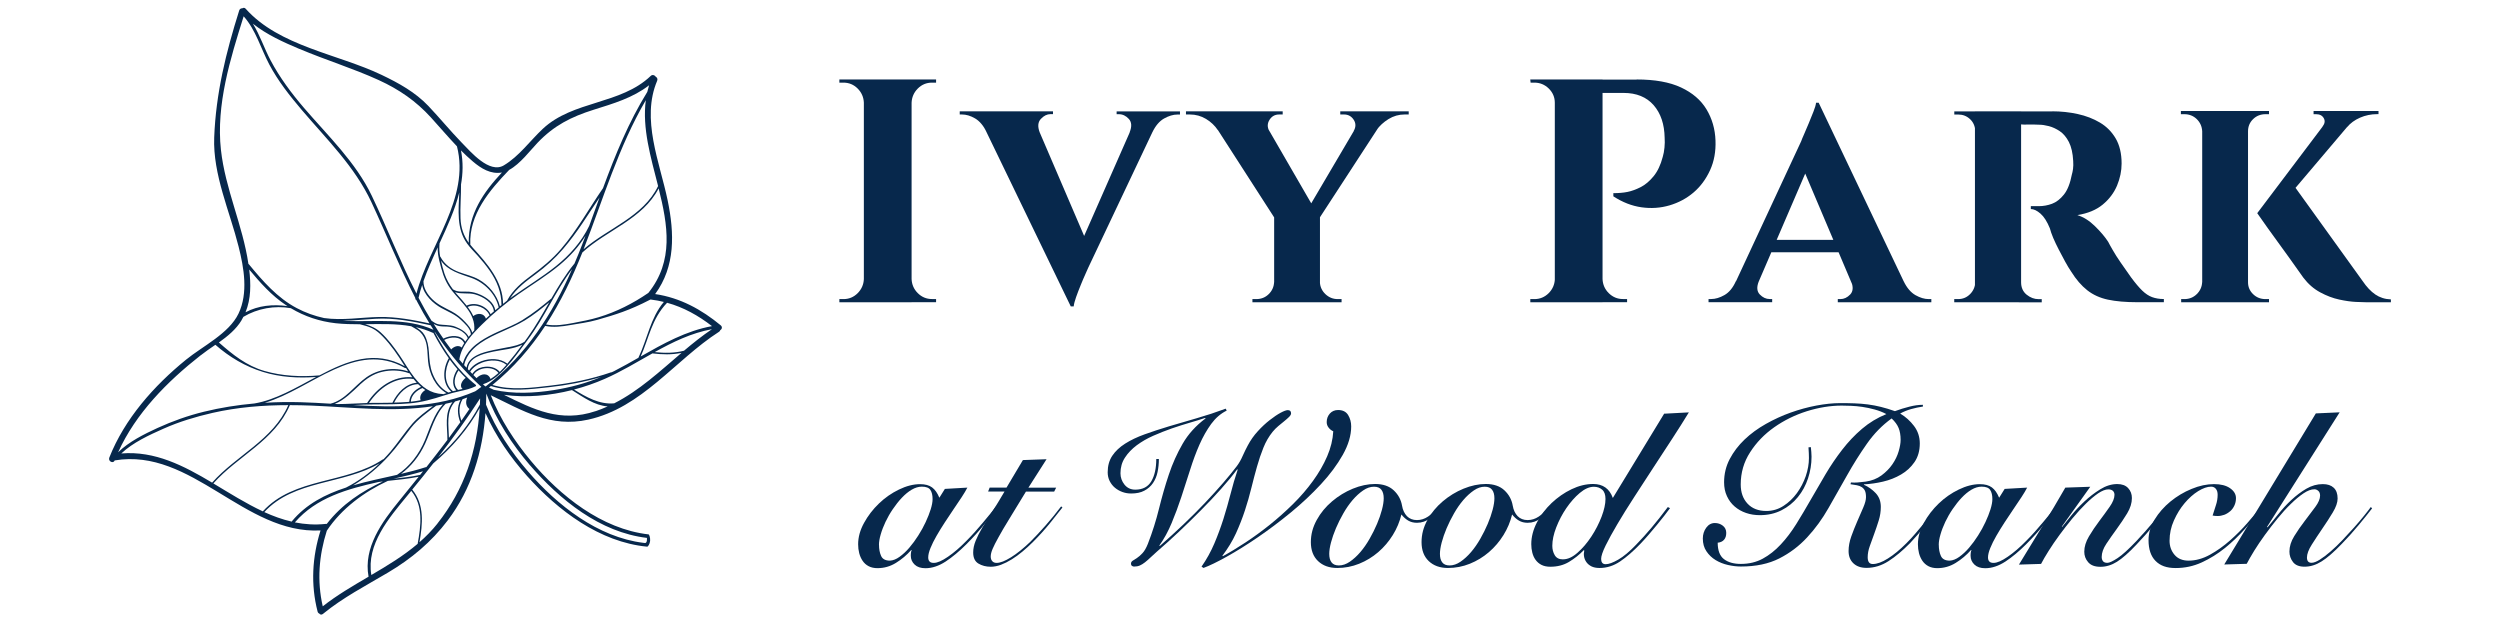 <?xml version="1.0" encoding="UTF-8"?> <svg xmlns="http://www.w3.org/2000/svg" id="Layer_1" version="1.1" viewBox="0 0 442 110"><defs><style> .st0 { fill: #07284c; } </style></defs><path class="st0" d="M127.45,57.54c-3.42-2.83-7.21-4.9-11.62-5.55,3.59-4.9,3.42-10.73,2.21-16.57-1.4-6.75-4.73-14.36-1.85-21.15.13-.31-.03-.59-.26-.71-.16-.27-.58-.43-.88-.14-5.33,5.1-13.72,4.33-19.09,9.36-2.27,2.13-4.18,4.85-6.89,6.46-2.55,1.51-5.85-2.4-7.39-3.97-2.05-2.11-3.92-4.4-5.95-6.54-2.32-2.44-5.25-4.05-8.26-5.49-7.7-3.69-18.11-5.05-24.03-11.69-.18-.21-.4-.2-.58-.09-.24,0-.48.1-.57.39-2.34,7.44-4.12,14.62-4.42,22.45-.25,6.54,2.75,13.06,4.31,19.29.95,3.77,1.73,8.21-.01,11.85-1.69,3.53-6.33,5.75-9.28,8.15-5.67,4.61-10.86,10.45-13.57,17.32-.25.64.7,1.14.96.49h0c13.64-2.28,22.92,13.09,36.39,12.38-1.47,4.71-1.76,9.54-.52,14.35.05.18.16.29.29.34.15.19.4.28.64.08,3.54-2.9,7.58-4.99,11.5-7.31,4.14-2.45,7.67-5.4,10.58-9.24,4.22-5.57,6.17-12.15,6.67-18.96,1.83,4.11,4.49,7.92,7.36,11.12,5.44,6.08,12.85,11.7,21.22,12.49.16.01.47-.46.53-1.02.05-.53-.15-1.13-.27-1.15-8.26-.93-15.65-6.81-20.81-13-2.83-3.39-5.43-7.34-7.09-11.6,5.69,2.73,10.57,5.78,17.23,4.31,9.47-2.09,15.34-10.52,23.12-15.53.12-.07.18-.17.21-.27.29-.17.44-.57.11-.85h0ZM117.37,53.38c-2.39,2.84-2.92,6.57-4.49,9.85v.02c-1.42.81-2.84,1.61-4.28,2.35-.16.08-.32.15-.48.23-.03-.01-.06-.02-.1,0-3.48,1.21-7.08,1.92-10.73,2.35-3.35.39-6.95.87-10.23-.12,3.73-3.02,6.77-6.56,9.33-10.44,1.44.31,2.97.11,4.4-.14,1.66-.29,3.19-.47,4.81-.93,3.27-.93,5.71-1.68,9.29-3.54.05-.01.1-.03.16-.06.04.01.08.03.13.03.75.09,1.49.23,2.21.41h0ZM114.61,51.8c-2.7,1.85-5.61,3.33-8.75,4.28-1.49.45-3.02.74-4.55,1.03-1.54.29-3.21.57-4.77.26,2.57-3.95,4.64-8.25,6.42-12.73,4.32-3.96,10.68-5.89,13.49-11.33,1.62,6.48,2.72,12.83-1.83,18.49h0ZM86.53,67.13s0,0,.01,0c0,0,0,0-.01,0h0s0-.01,0-.01ZM85.61,66.18c-.21,0-.41.06-.62.15-.18.08-.36.19-.52.32-.07.06-.15.13-.22.21-.16-.16-.32-.32-.49-.49l-.07-.07s.03-.04.04-.06c.14-.23.33-.43.55-.59.15-.1.3-.19.47-.27.19-.09.4-.16.61-.21,1.02-.24,2.19-.01,2.77.77-.44.4-.9.76-1.4,1.07-.22-.61-.66-.84-1.15-.83h0ZM85.33,64.9c-.21.05-.41.11-.61.19-.16.07-.32.15-.46.25-.22.14-.41.31-.57.51-.06.08-.12.16-.18.25-.13-.13-.26-.26-.38-.39.13-.21.28-.39.46-.57.18-.18.37-.34.59-.49.13-.09.28-.18.43-.26.19-.1.39-.2.6-.28,1.43-.55,3.16-.52,4.26.33.03.03.07.03.1.03-.38.44-.78.87-1.21,1.29-.66-.84-1.91-1.09-3.02-.85h0ZM85.15,63.84c-.21.08-.41.17-.61.27-.14.07-.28.15-.41.24-.21.14-.41.28-.59.45-.23.21-.44.45-.61.71-.07-.08-.15-.16-.22-.24.04-.66.32-1.17.73-1.57.18-.18.39-.34.62-.48.11-.07.23-.13.35-.19.19-.1.4-.19.61-.27.75-.28,1.56-.46,2.22-.6,1.62-.35,3.57-.44,5.1-1.22-.81,1.11-1.65,2.2-2.54,3.24-.04.05-.09.1-.13.15,0-.03-.01-.06-.04-.08-1.18-.9-2.98-.96-4.49-.4h0ZM89.95,61.36c-1.19.25-2.38.43-3.56.72-.45.11-.93.25-1.4.42-.21.08-.41.17-.61.27-.11.06-.22.12-.33.18-.22.13-.43.27-.62.43-.49.41-.84.95-.95,1.64-.14-.16-.28-.31-.42-.47.22-1,.7-1.85,1.35-2.57.2-.22.42-.44.65-.64.07-.06.15-.13.22-.19.2-.17.41-.32.63-.48,1.23-.86,2.65-1.51,3.93-2.08,1.34-.6,2.67-1.17,3.93-1.93,1.54-.94,2.94-2.07,4.33-3.21-1.19,2.08-2.36,4.17-3.75,6.11-.21.3-.43.59-.64.89-.01,0-.02,0-.03,0-.8.53-1.8.72-2.72.92h0ZM92.42,56.56c-1.4.85-2.93,1.43-4.41,2.11-1.03.47-2.12,1.02-3.1,1.68-.54.37-1.05.77-1.5,1.23-.74.75-1.31,1.64-1.58,2.71-.21-.24-.41-.48-.62-.72.35-2.47,2.3-4.52,4-6.2,2-1.98,4.17-3.77,6.48-5.38,2.44-1.7,4.99-3.25,7.28-5.16,1.78-1.49,3.34-3.19,4.55-5.15-.2.53-.4,1.07-.61,1.6-.43,1.11-.87,2.22-1.34,3.31-1.59,1.93-2.87,4.07-4.11,6.23,0,0-.02,0-.03,0-1.61,1.33-3.24,2.64-5.02,3.73h0ZM79.77,61.78c-.42-.55-.84-1.11-1.24-1.68,1.1-.57,2.92-.72,3.54.57h0c-.16.25-.31.51-.44.78-.55-.52-1.39-.19-1.86.33ZM81.01,63.18s-.01.08-.02.12c0,0,0,0-.01-.01.01-.04.02-.07.03-.11h0ZM80.7,62.94h0s0,0,0,0h0ZM81.78,68.77c-.23.05-.47.1-.7.15-.03,0-.07.01-.1.02h0c-.99-.97-.59-2.4.07-3.43.01-.02,0-.03,0-.05.41.47.85.93,1.3,1.37-.02,0-.03,0-.05.01-.54.38-1.18,1.38-.52,1.92h0ZM80.8,65.39c-.7,1.11-1.05,2.58-.13,3.63-.21.05-.41.1-.61.15,0-.01,0-.03-.02-.04-1.62-1.34-1.46-3.85-.52-5.56.44.61.92,1.2,1.41,1.76-.05,0-.1,0-.13.06h0ZM79.78,69.25c-.17.05-.34.1-.51.15,0,0,0,0,0,0-1.36-.71-2.22-1.91-2.78-3.31-.5-1.24-.57-2.52-.66-3.84-.07-1.06-.25-2.09-.78-3.02-.36-.63-.93-1.03-1.53-1.39,1.01.23,2,.55,2.97.99.04.02.09.03.13.03.81,1.54,1.71,3.05,2.73,4.47-1.05,1.78-1.23,4.46.43,5.92h0ZM74.36,70.76c-.57.11-1.15.2-1.73.26.07-1.16,1.02-1.99,2.04-2.41,0,0,0,0,.01-.01.17.13.34.25.52.36-.61.35-1.11,1.09-.83,1.8h0ZM72.36,71.04c-.11.01-.22.02-.33.03-.78.06-1.57.09-2.35.11.84-1.64,2.28-3.21,4.24-3.26.15.15.31.3.48.44.02.01.04.03.05.04-1.08.49-2.02,1.38-2.09,2.62h0s0,0,0,0ZM63.6,68.03c1.15-1.06,2.37-1.91,3.91-2.28,1.57-.38,3.3-.32,4.82.24.02,0,.04,0,.07,0,.16.24.32.48.49.71-3.35-.3-6.18,1.81-7.97,4.52,0,0,0,.01,0,.03-1.75.05-3.5.19-5.24.19,0,0-.01,0-.02,0-.16-.01-.32-.02-.48-.03,1.72-.68,3.1-2.14,4.44-3.38h0ZM58.43,71.37c-1.78-.11-3.55-.21-5.3-.26-2.11-.06-4.22-.03-6.32.1,8.25-2.43,16.07-11.15,24.81-6.14.06.03.11.01.15-.03.13.21.26.41.39.62-2.45-.79-5.26-.44-7.37,1.04-2.11,1.48-3.77,4.04-6.36,4.67h0ZM73.1,66.99c.18.23.37.46.58.68-1.97.17-3.44,1.79-4.28,3.49,0,.01,0,.03,0,.04-1.2.03-2.4.02-3.59.03-.19,0-.38.01-.57.01,1.77-2.62,4.58-4.67,7.87-4.24h0ZM73.34,66.84s-.03-.07-.07-.09c-.96-1.23-1.75-2.65-2.59-3.88-.99-1.46-2.08-2.92-3.38-4.11-.83-.76-1.76-1.14-2.75-1.44,2.74-.03,5.49-.12,8.15.36.36.21.73.41,1.08.64.69.43,1.12,1.08,1.41,1.83.44,1.17.37,2.5.49,3.72.21,2.22,1.29,4.49,3.25,5.64l-.59.19s-.05-.04-.09-.04c-2.18-.07-3.68-1.28-4.9-2.82h0ZM61.33,56.75c-.23,0-.46-.03-.69-.04,1.92-.03,3.85-.24,5.73-.35,3.3-.2,6.56.46,9.77,1.15.16.27.33.53.5.8-4.81-2.17-10.21-1.38-15.32-1.56h0ZM82.58,43.06c.56.78,1.26,1.46,1.9,2.17.75.84,1.46,1.71,2.11,2.64,1.25,1.8,2.08,3.83,2.07,6.04,0,.01,0,.01,0,.02-.09.07-.19.15-.28.22-.49-1.99-1.96-3.73-3.72-4.73-1.08-.61-2.33-.88-3.49-1.31-1.41-.52-2.6-1.37-3.31-2.72-.01-.02-.03-.03-.05-.04-.14-.79-.17-1.52-.1-2.33,1.37-2.97,2.74-5.94,3.49-9-.12,3.11-.52,6.4,1.37,9.02h0ZM82.57,54.01s-.04.02-.05.04c-.54-.7-1.15-1.36-1.73-2.01-.12-.13-.23-.26-.34-.39,1.09.4,2.39.07,3.52.39,1.39.4,3.19,1.41,3.35,3.01-.19.17-.39.33-.58.5-.71-1.46-2.7-2.23-4.19-1.54h0ZM86.56,55.74c-.22.2-.44.4-.65.6-.3-.97-1.45-1.07-2.24-.46-.25-.58-.6-1.12-.99-1.63.01,0,.03,0,.04,0,1.35-.63,3.25.14,3.84,1.5h0ZM84.88,52.09c-.62-.28-1.28-.46-1.96-.52-.97-.07-1.95.16-2.82-.4h-.01c-.65-.86-1.16-1.76-1.52-2.83-.25-.74-.43-1.5-.6-2.26,1.24,1.81,3.34,2.33,5.37,3.05,2.3.83,4.28,2.8,4.83,5.22-.2.17-.4.33-.6.5-.24-1.36-1.5-2.23-2.69-2.77h0ZM78.04,47.5c.38,1.45.95,2.73,1.88,3.91,1.66,2.1,4.18,4,3.93,6.97,0,.01,0,.02,0,.03-.12.13-.24.27-.37.41-.15-.71-.69-1.3-1.17-1.82-.73-.8-1.52-1.45-2.48-1.96-1.23-.65-2.41-1.16-3.41-2.15-.86-.85-1.57-1.94-1.55-3.18.7-2,1.6-3.99,2.52-5.98-.01.4,0,.8.06,1.23.12.85.36,1.7.58,2.53h0ZM78.08,54.48c1.18.65,2.39,1.1,3.38,2.05.68.65,1.7,1.52,1.79,2.52,0,.01.01.01.01.03-.13.16-.27.31-.4.47-.44-.89-1.44-1.42-2.32-1.78-.53-.22-1.12-.27-1.69-.31-.4-.03-.81-.04-1.21-.1-.52-.07-.94-.38-1.36-.67-.8-1.31-1.56-2.66-2.28-4.04.17-.76.39-1.52.64-2.27.31,1.78,1.93,3.27,3.43,4.1h0ZM76.63,57.23c.23.14.47.26.74.35.53.17,1.16.13,1.71.16,1.27.08,3.09.75,3.62,2.04-.16.21-.31.42-.45.63-.74-1.31-2.67-1.16-3.86-.54-.61-.86-1.18-1.74-1.74-2.64h0ZM90.2,52.74c1.14-1.78,2.82-3.03,4.52-4.28,1.78-1.31,3.39-2.76,4.83-4.44,2.67-3.12,4.22-5.83,6.45-9.11-.61,1.68-1.22,3.35-1.83,5.03-1.37,2.84-3.44,5.15-5.89,7.12-2.44,1.96-5.13,3.56-7.67,5.38-.14.1-.27.21-.4.3h0ZM116.35,32.9c-2.63,5.43-8.82,7.42-13.17,11.17,3.47-8.88,6.17-18.09,11-26.36-.66,4.95.88,10.1,2.17,15.18ZM90.04,30.03c1.93-1.05,3.7-3.43,4.99-4.78,2.91-3.05,5.91-4.58,9.94-5.85,3.47-1.09,6.94-2.1,9.79-4.33-.12.39-.23.79-.32,1.18-3.31,5.35-5.66,11.14-7.83,17.02-2.47,3.58-4.57,7.43-7.41,10.74-1.54,1.8-3.32,3.26-5.21,4.65-1.69,1.24-3.29,2.57-4.31,4.43,0,.01,0,.03,0,.04-.25.19-.49.39-.74.59-.04-4-2.78-7.07-5.32-9.89-.17-.18-.32-.37-.47-.56,0,0,0-.01,0-.02-.24-5.35,3.4-9.6,6.9-13.24h0ZM81.5,32.66c.35-1.98.41-3.99,0-6.06.67.67,1.36,1.32,2.09,1.94,1.47,1.25,3.17,2.31,5.15,1.96-3.27,3.5-5.94,7.33-5.87,12.43-.91-1.29-1.39-2.66-1.45-4.34-.08-1.98.11-3.96.09-5.93h0ZM52.95,8.65c4.63,1.96,9.45,3.43,14.03,5.52,3.6,1.65,6.56,3.69,9.21,6.6,1.54,1.69,3.02,3.44,4.6,5.1,2.35,9.23-4.95,17.44-7.16,26.04-2.88-5.64-5.16-11.57-7.89-17.28-2.84-5.95-7.76-10.62-12-15.56-2.23-2.6-4.28-5.35-5.89-8.38-1.14-2.15-1.88-4.46-3.14-6.5,2.45,1.94,5.4,3.27,8.24,4.47ZM39.06,26.49c-.87-7.96,1.65-16.09,4.02-23.61,2.16,2.44,3.02,5.66,4.52,8.5,1.55,2.93,3.62,5.55,5.76,8.07,4.44,5.22,9.37,10.01,12.31,16.3,2.63,5.63,4.92,11.42,7.76,16.95,0,0,0,.01,0,.03-.03.15.06.26.17.3.07.15.15.29.22.43.66,1.27,1.37,2.51,2.12,3.72-2.92-.63-5.86-1.18-8.86-1.14-3.25.06-6.54.66-9.79.19-1.66-.37-3.27-.93-4.83-1.76-3.42-1.8-6.03-4.8-8.45-7.74-.03-.03-.06-.05-.09-.07-1.01-6.87-4.1-13.25-4.86-20.18h0ZM44.05,47.64c1.93,2.32,3.97,4.62,6.5,6.3.09.06.19.12.28.18-2.57-.36-5.16-.11-7.42,1.09.98-2.4.96-4.96.65-7.58h0ZM42.71,56.6c.12-.19.22-.38.32-.58,2.49-1.49,5.54-2.04,8.39-1.53,2.45,1.46,5.08,2.34,7.95,2.66,1.4.15,2.82.18,4.25.18.74.19,1.46.36,2.17.71.74.36,1.35.91,1.91,1.49,1.44,1.49,2.62,3.23,3.72,4.98.05.08.1.16.15.24-5.31-2.94-10.23-.95-15.12,1.63-.01,0-.01-.01-.03-.01-3.26.28-6.53.12-9.68-.79-3.17-.92-5.58-2.87-8.04-5.03,1.55-1.11,3.04-2.32,4.01-3.93h0ZM35.46,62.84c.82-.65,1.72-1.26,2.62-1.88,2.47,2.16,5.28,3.84,8.42,4.8,3.03.94,6.24,1.12,9.39.89-3.6,1.92-7.19,4.06-10.9,4.68-3,.27-5.99.74-8.92,1.46-2.83.69-5.58,1.67-8.23,2.88-2.35,1.08-5.08,2.44-6.96,4.3,3.13-6.91,8.68-12.5,14.58-17.14h0ZM21.45,80.17c2.02-1.92,4.96-3.27,7.44-4.37,2.78-1.24,5.71-2.12,8.68-2.8,4.39-1,8.89-1.37,13.4-1.37-2.69,6.16-9.19,8.87-13.47,13.7-5.01-2.99-10.11-5.64-16.03-5.16h0ZM37.72,85.47c4.33-4.86,10.87-7.59,13.53-13.84,1.28,0,2.56.03,3.83.08,7.11.3,14.44,1.19,21.46.11-1.27.95-2.56,1.86-3.62,3.06-1.38,1.57-2.52,3.35-3.87,4.95-.39.46-.81.91-1.24,1.36-.03,0-.07,0-.1.02-6.49,4.37-15.75,3.15-21.24,9.2-2.99-1.39-5.86-3.21-8.75-4.94h0ZM82.98,72.31s.01,0,.02,0c-.47.69-.95,1.39-1.43,2.07-.45-1.26-.51-2.61.21-3.8.28-.09.55-.2.83-.3-.31.7-.29,1.51.37,2.02h0ZM82.93,70.26s.02-.05.03-.07c0,0,0-.01,0-.03.02,0,.04-.01.06-.02,0,0-.01,0-.02.01-.03.03-.05.07-.07.1h0ZM81.38,74.66c-.66.93-1.33,1.85-2.01,2.76-.04-2.28-.56-4.59,1.09-6.44.32-.09.64-.18.96-.28-.65,1.24-.55,2.66-.04,3.96ZM79.1,77.78c-1.22,1.62-2.46,3.22-3.72,4.81-.04,0-.07,0-.12.01-1.4.45-2.87.83-4.36,1.18,1.84-1.35,3.29-3.24,4.24-5.29,1.13-2.44,1.69-5.14,3.65-7.1.4-.09.81-.18,1.21-.28-1.48,1.95-.89,4.32-.9,6.67h0ZM74.8,83.31c-.17.22-.35.43-.52.65-1.56.33-3.15.51-4.73.68h0c1.79-.4,3.56-.81,5.25-1.32h0ZM75.15,77.78c-1.01,2.45-2.71,4.72-4.95,6.17-2.58.59-5.23,1.12-7.77,1.86,2.35-1.38,4.5-3.23,6.3-5.2,1.42-1.54,2.61-3.28,3.9-4.93,1.26-1.61,2.88-2.73,4.49-3.96.4-.07.8-.13,1.19-.22-1.6,1.77-2.26,4.09-3.16,6.28h0ZM51.56,92.22c-1.66-.38-3.26-.97-4.83-1.68,5.26-5.73,14-4.84,20.39-8.63-1.76,1.7-3.79,3.21-5.94,4.29-3.65,1.19-7.03,2.9-9.58,5.97-.01.02-.02.04-.03.06h0ZM52.15,92.34c3.76-4.36,9.26-5.89,14.8-7.13.25-.03.5-.06.75-.09-3.81,1.8-7.17,3.96-9.94,7.52-.06-.02-.13-.03-.21-.01-1.88.2-3.67.07-5.41-.27h0ZM57.06,107.19c-1.03-4.49-.67-8.98.72-13.36,2.59-3.9,6.57-6.85,10.79-8.81,1.82-.2,3.65-.37,5.45-.73-1.13,1.41-2.27,2.82-3.41,4.22-3.09,3.78-6.39,8.32-5.45,13.45-2.78,1.63-5.57,3.25-8.1,5.24ZM65.65,101.66c-.9-5.41,3.12-10.09,6.33-13.99.25-.3.49-.59.73-.89,2.19,2.65,1.71,6.2,1.13,9.37-2.51,2.13-5.33,3.84-8.19,5.51h0ZM77.34,92.57c-.97,1.22-2.04,2.3-3.18,3.3.57-3.19.92-6.66-1.28-9.31,1.26-1.53,2.5-3.07,3.72-4.63,3.26-2.76,6.15-6.05,8.21-9.8-.44,7.48-2.68,14.41-7.48,20.44h0ZM84.88,70.6c0,.31-.02.61-.03.92-1.85,3.52-4.43,6.65-7.39,9.32,2.6-3.35,5.08-6.78,7.38-10.34.01-.02.03-.04.04-.06,0,.06,0,.12,0,.17h0ZM83.08,70.12s.05-.02.07-.03h0s-.01.02-.02.03c-.02,0-.04,0-.05,0h0ZM83.47,69.98s.03-.01.04-.01c-.01.01-.02.02-.03.03t0,0s0,0-.01-.01h0ZM84.91,68.53c-.18.15-.36.29-.55.42-.11.08-.22.16-.34.23-6.81,2.97-14.21,2.87-21.56,2.44,1.19-.06,2.39-.12,3.58-.12,2.16,0,4.32,0,6.47-.19,2.08-.18,4.02-.75,6-1.39.95-.31,1.89-.58,2.86-.78.95-.2,1.87-.42,2.74-.86.03-.01.04-.03.05-.05.02-.04,0-.1-.03-.14,0,0,0,0,0-.01,0-.01,0-.03-.02-.04-3.13-2.49-5.42-5.83-7.26-9.34,0-.01.02-.03.02-.04,2.05,3.13,4.4,6.04,7.09,8.67.28.27.56.54.85.8.1.09.19.18.29.27-.06.05-.12.09-.18.14h0ZM82.49,66.97h.01s0,.01-.01.01h0ZM82.73,67.2s.05.04.07.06c-.02-.02-.04-.03-.07-.05h0ZM83.2,67.61s.06.05.09.07h-.01s-.05-.05-.07-.07ZM85.77,68.29c-.12-.1-.23-.21-.34-.31-.01-.01-.03-.03-.05-.04.01,0,.02,0,.03-.01.21-.07.4-.14.6-.23,1.34-.6,2.47-1.65,3.46-2.73,1.38-1.51,2.55-3.2,3.78-4.82,3-3.96,4.9-8.63,7.9-12.58-3.47,7.9-8.07,15.12-15.01,20.53-.09.07-.17.14-.25.2-.04,0-.07,0-.11,0h0ZM93.69,82.24c5.3,6.14,12.38,11.88,20.69,12.86-.01.02.01.21,0,.4-.01.18-.06.37-.21.47-.1.07-.2.01-.43,0-8.05-.99-15.23-6.65-20.37-12.6-2.97-3.43-5.71-7.47-7.44-11.83.03-.65.04-1.3.05-1.95,1.73,4.68,4.59,9.03,7.71,12.66h0ZM86.45,68.52c.11-.09.22-.18.34-.27,3.3,1.05,6.89.58,10.26.21,3.12-.34,6.2-.91,9.21-1.8-2.68,1.11-5.46,1.85-8.36,2.31-3.48.55-7.13.72-10.59-.05-.28-.13-.56-.27-.85-.4h0ZM105.3,72.69c-6.21,2.09-11-.31-16.19-2.88,3.9.54,8.09.15,12.01-.84,1.99,1.24,4,2.72,6.32,2.88-.69.31-1.4.61-2.14.85ZM108.58,71.31c-2.59.24-4.95-1.11-7.09-2.44,1.9-.5,3.74-1.14,5.44-1.89,2.89-1.27,5.63-2.94,8.42-4.5,1.73.21,3.44.26,5.14-.09-3.8,3.24-7.46,6.66-11.9,8.92h0ZM120.93,62.01c-1.71.43-3.44.43-5.18.24,3.21-1.78,6.48-3.38,10.12-4.05-1.73,1.17-3.35,2.47-4.94,3.81h0ZM113.27,63.03c1.45-3.18,1.91-6.62,4.67-9.5,2.91.8,5.51,2.25,7.94,4.13-4.56.83-8.6,3.09-12.61,5.37h0Z"></path><g><path class="st0" d="M152.9,18.16h-.17c-.04-.97-.4-1.81-1.1-2.51-.69-.69-1.53-1.04-2.5-1.04h-.73v-.56h4.5v4.11h0ZM152.9,49.33v4.11h-4.5v-.56h.73c.97,0,1.81-.35,2.5-1.04.69-.69,1.06-1.53,1.1-2.5h.17,0ZM161.17,14.05v39.39h-8.44V14.05s8.44,0,8.44,0ZM161,18.16v-4.11h4.5v.56h-.73c-.97,0-1.81.35-2.5,1.04-.69.69-1.06,1.53-1.1,2.51h-.17,0ZM161,49.33h.17c.04.97.4,1.81,1.1,2.5.69.69,1.53,1.04,2.5,1.04h.73v.56h-4.5v-4.11h0Z"></path><path class="st0" d="M183.79,23.39h-9.34c-.56-1.16-1.25-1.98-2.05-2.45s-1.58-.7-2.33-.7h-.39v-.56h16.49v.5h-.45c-.6,0-1.16.28-1.69.84-.53.56-.6,1.35-.22,2.36h0ZM189.31,54.17l-16.54-34.21h9.57l10.24,23.86-3.26,10.35ZM189.31,54.17l-.22-6.58,12.21-27.74h4.11l-13,27.46c-.07.19-.24.57-.51,1.15-.26.58-.55,1.24-.84,1.97-.3.73-.57,1.43-.81,2.11s-.38,1.22-.42,1.63h-.51ZM199.72,23.39c.41-1.01.37-1.8-.14-2.36-.51-.56-1.1-.84-1.77-.84h-.39v-.5h11.2v.56h-.45c-.75,0-1.54.24-2.36.7-.83.47-1.52,1.29-2.08,2.45h-4Z"></path><path class="st0" d="M224.42,23.17l-9.11-.17c-.53-.79-1.22-1.45-2.08-1.97-.86-.52-1.82-.79-2.87-.79h-.68v-.56h17.1v.56h-.62c-.75,0-1.32.32-1.72.96-.39.64-.4,1.29-.03,1.97h0ZM222.45,19.74l10.58,18.29-7.48.84-12.32-19.13h9.23,0ZM225.43,49.9v3.54h-4v-.56h.68c.86,0,1.6-.29,2.19-.87.6-.58.92-1.29.96-2.11h.17ZM233.37,38.14v15.3h-8.1v-15.19l8.1-.11ZM241.36,19.74h4.17l-12.72,19.53-2.64-.51,11.2-19.02h0ZM233.25,49.9h.11c.04.83.37,1.53.98,2.11.62.58,1.34.87,2.17.87h.68v.56h-3.94v-3.54h0ZM239.33,23.17c.41-.71.41-1.38,0-2-.41-.62-.97-.93-1.69-.93h-.68v-.56h12.1v.56h-.73c-1.01,0-1.96.27-2.84.81-.88.55-1.58,1.19-2.11,1.94l-4.05.17h0Z"></path><path class="st0" d="M275.06,18.16h-.17c0-.97-.36-1.81-1.07-2.51-.71-.69-1.56-1.04-2.53-1.04h-.68l-.06-.56h4.5v4.11h0ZM275.06,49.33v4.11h-4.5v-.56h.73c.97,0,1.81-.35,2.51-1.04.69-.69,1.06-1.53,1.1-2.5h.17,0ZM283.33,14.05v39.39h-8.44V14.05s8.44,0,8.44,0ZM289.35,14.05c3.23,0,5.84.47,7.85,1.41,2.01.94,3.51,2.22,4.5,3.86s1.53,3.48,1.6,5.54c.07,1.91-.24,3.66-.96,5.23s-1.69,2.89-2.92,3.94-2.66,1.81-4.25,2.28c-1.6.47-3.25.58-4.95.34-1.71-.24-3.37-.89-4.98-1.94v-.56c.94,0,1.77-.07,2.51-.22s1.5-.43,2.31-.84c.81-.41,1.57-1.05,2.28-1.91.71-.86,1.26-2.01,1.63-3.43.15-.49.25-1.04.31-1.66.06-.62.07-1.19.03-1.72-.04-2.4-.68-4.32-1.94-5.77-1.26-1.44-3.03-2.17-5.32-2.17h-3.88c-.19-.79-.37-1.58-.56-2.36h6.75,0ZM283.16,49.33h.17c.04.97.4,1.81,1.1,2.5s1.53,1.04,2.51,1.04h.73v.56h-4.5v-4.11h0Z"></path><path class="st0" d="M310.96,49.73c-.41,1.01-.35,1.79.17,2.33s1.11.81,1.74.81h.45v.56h-11.25v-.56h.45c.75,0,1.54-.23,2.36-.7.83-.47,1.5-1.29,2.02-2.45h4.05,0ZM321.54,18.16l.11,6.75-12.21,28.36h-4.16l13.17-28.3c.07-.22.24-.63.5-1.21.26-.58.54-1.24.84-1.97.3-.73.58-1.43.84-2.08.26-.65.41-1.17.45-1.55h.45ZM326.44,42.41v2.19h-14.35v-2.19h14.35ZM321.54,18.16l16.66,35h-9.51l-10.47-24.7,3.32-10.29h0ZM327.28,49.73h9.29c.56,1.16,1.26,1.98,2.08,2.45.83.47,1.61.7,2.36.7h.45v.56h-16.54v-.56h.45c.64,0,1.22-.27,1.74-.81.52-.54.58-1.32.17-2.33h0Z"></path><path class="st0" d="M349.34,23.17h-.11c-.04-.86-.35-1.57-.93-2.11-.58-.54-1.27-.81-2.05-.81h-.73v-.56h4.05l-.22,3.49h0ZM349.34,49.9l.22,3.54h-4.05v-.56h.68c.83,0,1.53-.29,2.11-.87s.89-1.29.93-2.11h.11ZM357.33,19.68v33.76h-8.16V19.68s8.16,0,8.16,0ZM362.84,19.68c1.54,0,3.04.16,4.5.48,1.46.32,2.78.83,3.94,1.52,1.16.69,2.09,1.63,2.78,2.81.69,1.18,1.04,2.66,1.04,4.42,0,1.31-.27,2.61-.81,3.91-.55,1.29-1.39,2.41-2.53,3.35-1.14.94-2.63,1.56-4.48,1.86,1.09.34,2.13.99,3.12,1.97.99.97,1.77,1.89,2.33,2.76.15.3.41.78.79,1.43.37.66.85,1.41,1.43,2.25s1.19,1.71,1.83,2.61c.75,1.01,1.41,1.79,1.97,2.33s1.14.93,1.74,1.15c.6.22,1.3.34,2.08.34v.56h-4.73c-2.02,0-3.74-.15-5.15-.45-1.41-.3-2.63-.85-3.66-1.66-1.03-.81-1.98-1.91-2.84-3.29-.34-.49-.69-1.08-1.07-1.77s-.75-1.4-1.12-2.11c-.37-.71-.7-1.41-.99-2.08-.28-.68-.48-1.24-.59-1.69-.49-1.2-1.04-2.07-1.66-2.61-.62-.54-1.19-.81-1.71-.81v-.51h1.41c.79,0,1.57-.14,2.33-.42s1.47-.83,2.11-1.63,1.11-2,1.41-3.57c.07-.22.14-.54.2-.96.06-.41.06-.88.03-1.41-.07-1.39-.33-2.5-.76-3.35-.43-.84-.97-1.48-1.6-1.91-.64-.43-1.29-.73-1.94-.9-.66-.17-1.23-.25-1.71-.25-.71-.04-1.36-.04-1.94-.03-.58.02-1.02.01-1.32-.03-.04,0-.09-.2-.17-.59s-.19-.96-.34-1.71h6.08-.01ZM357.22,49.9h.11c0,.94.33,1.67.98,2.2.66.53,1.36.79,2.11.79h.56v.56h-4.05l.28-3.54h0Z"></path><path class="st0" d="M389.46,23.23h-.11c-.04-.86-.36-1.58-.96-2.17-.6-.58-1.33-.87-2.19-.87h-.62v-.56h3.88v3.6h0ZM389.46,49.9v3.54h-3.83v-.56h.56c.86,0,1.6-.29,2.19-.87.6-.58.92-1.29.96-2.11h.12ZM397.45,19.62v33.82h-8.1V19.62s8.1,0,8.1,0ZM397.28,23.23v-3.6h3.88v.56h-.62c-.86,0-1.6.29-2.19.87-.6.58-.9,1.3-.9,2.17h-.17ZM397.28,49.9h.17c0,.83.3,1.53.9,2.11.6.58,1.33.87,2.19.87h.62v.56h-3.88v-3.54h0ZM417.03,20.02l-14.69,17.33-3.26.34,13.34-17.67h4.62ZM405.1,32.17l12.6,17.5c.71,1.05,1.46,1.85,2.25,2.39s1.71.84,2.76.87v.51h-4.33c-.38,0-.99-.02-1.86-.06-.86-.04-1.85-.18-2.95-.42-1.11-.24-2.22-.66-3.35-1.27-1.12-.6-2.12-1.46-2.98-2.59-.19-.26-.5-.71-.96-1.35-.45-.64-.99-1.39-1.6-2.25-.62-.86-1.26-1.74-1.91-2.64-.66-.9-1.27-1.74-1.83-2.53-.56-.79-1.18-1.67-1.86-2.64,0,0,6.02-5.51,6.02-5.51ZM420.52,19.62v.56h-.22c-1.09,0-2.1.21-3.04.62-.94.41-1.71.97-2.31,1.69l-4.33-.11c.41-.52.49-1.02.22-1.49-.27-.47-.71-.7-1.35-.7h-.45v-.56h11.48Z"></path></g><g><path class="st0" d="M167.01,86.44l4.02-.23c-.23.46-.57,1.02-1,1.68s-.92,1.37-1.43,2.13c-.52.76-1.04,1.55-1.57,2.36-.53.81-1.01,1.6-1.45,2.36-.44.76-.79,1.47-1.06,2.13s-.41,1.22-.41,1.68c0,.65.32.97.97.97s1.46-.36,2.51-1.08c1.06-.72,2.17-1.68,3.32-2.86.49-.49.99-1.02,1.49-1.58.5-.57.99-1.13,1.45-1.68s.89-1.07,1.28-1.55.69-.87.93-1.18l.27.15c-.67.9-1.44,1.9-2.32,3-.88,1.09-1.93,2.26-3.17,3.5s-2.45,2.25-3.65,3.04c-1.2.78-2.39,1.18-3.57,1.18-.83,0-1.46-.21-1.91-.64-.45-.43-.68-.95-.68-1.57,0-.21.01-.4.04-.58.03-.18.06-.32.12-.43h-.08c-.8.9-1.7,1.66-2.71,2.28-1,.62-2.09.93-3.25.93-.62,0-1.15-.12-1.58-.35-.44-.23-.79-.55-1.06-.95-.27-.4-.47-.85-.6-1.35s-.19-1.02-.19-1.57c0-1.26.35-2.53,1.05-3.79.69-1.26,1.57-2.4,2.63-3.42,1.06-1.02,2.24-1.84,3.54-2.47s2.54-.95,3.73-.95c.9,0,1.61.19,2.13.58s.94.99,1.28,1.82l.97-1.55h0ZM155.41,96.34c0,.75.12,1.4.37,1.95.25.56.77.83,1.57.83.54-.03,1.11-.25,1.7-.68.59-.43,1.17-.96,1.72-1.61.55-.64,1.08-1.36,1.58-2.15.5-.78.94-1.58,1.31-2.38.37-.8.67-1.55.89-2.26s.33-1.31.33-1.8c0-.69-.13-1.24-.39-1.62-.26-.39-.76-.58-1.51-.58-.59,0-1.19.18-1.8.54s-1.18.84-1.74,1.43-1.08,1.26-1.58,1.99-.93,1.49-1.3,2.26c-.36.77-.65,1.51-.85,2.22-.21.71-.31,1.32-.31,1.84h0Z"></path><path class="st0" d="M174.7,86.9l.27-.69h2.98l2.9-4.87,4.18-.15-3.21,5.03h4.91l-.35.69h-4.99c-1.16,1.91-2.14,3.51-2.94,4.82-.8,1.3-1.44,2.38-1.91,3.25-.48.86-.83,1.55-1.05,2.07s-.33.97-.33,1.35c0,.34.09.61.27.81.18.21.44.31.77.31.64,0,1.49-.33,2.55-.99s2.19-1.57,3.4-2.73c.83-.83,1.73-1.79,2.71-2.9.98-1.11,1.89-2.23,2.75-3.37l.23.19c-.59.77-1.34,1.71-2.24,2.82-.9,1.11-1.89,2.2-2.98,3.29-.59.59-1.21,1.15-1.84,1.68-.63.53-1.27.99-1.91,1.39s-1.27.71-1.89.95c-.62.23-1.23.35-1.82.35-.83,0-1.55-.19-2.17-.56-.62-.37-.93-1.02-.93-1.95,0-.67.14-1.36.43-2.07s.68-1.49,1.18-2.34,1.09-1.79,1.76-2.82c.67-1.03,1.39-2.22,2.17-3.56h-2.91Z"></path><path class="st0" d="M216.89,72.59c-1.06.52-1.97,1.3-2.75,2.36-.77,1.06-1.46,2.27-2.07,3.65s-1.16,2.87-1.66,4.47c-.5,1.6-1.02,3.2-1.55,4.8-.53,1.6-1.1,3.14-1.72,4.62-.62,1.48-1.34,2.8-2.17,3.96l.08.08c1.42-1.24,2.81-2.51,4.18-3.81,1.37-1.3,2.64-2.58,3.83-3.83,1.18-1.25,2.26-2.44,3.23-3.56s1.76-2.1,2.38-2.92c.39-.52.74-1.12,1.04-1.82.31-.69.61-1.3.89-1.82.49-.93,1.08-1.77,1.78-2.53.69-.76,1.4-1.42,2.11-1.97.71-.55,1.35-.99,1.93-1.3s1-.46,1.26-.46c.39,0,.58.19.58.58,0,.18-.12.39-.35.62-.23.23-.52.48-.85.75-.34.27-.69.56-1.06.87s-.7.65-.99,1c-.67.83-1.22,1.77-1.64,2.82s-.81,2.18-1.14,3.37c-.34,1.18-.66,2.44-.99,3.75-.32,1.31-.7,2.64-1.14,3.98s-.97,2.69-1.58,4.04c-.62,1.35-1.42,2.67-2.4,3.96l.08.08c1.24-.67,2.57-1.48,4-2.42s2.85-1.98,4.27-3.11c1.42-1.14,2.79-2.36,4.12-3.67,1.33-1.31,2.51-2.68,3.54-4.1,1.03-1.42,1.87-2.87,2.51-4.35.64-1.48,1-2.96,1.08-4.43-.34-.15-.61-.37-.83-.66-.22-.28-.33-.61-.33-.97,0-.59.19-1.09.56-1.51.37-.41.86-.62,1.45-.62.83,0,1.42.3,1.78.89.36.59.54,1.26.54,2.01,0,1.6-.5,3.27-1.49,5.03-.99,1.75-2.28,3.49-3.87,5.2s-3.36,3.38-5.32,4.99c-1.96,1.61-3.91,3.07-5.84,4.39s-3.75,2.45-5.45,3.4c-1.7.95-3.08,1.62-4.14,2.01l-.35-.23c.9-1.29,1.65-2.65,2.26-4.08.61-1.43,1.14-2.88,1.61-4.35.46-1.47.88-2.94,1.26-4.41.37-1.47.79-2.9,1.26-4.29l-.08-.08c-.8,1.08-1.75,2.24-2.86,3.48-1.11,1.24-2.29,2.5-3.56,3.77-1.26,1.28-2.56,2.54-3.88,3.79-1.33,1.25-2.62,2.42-3.88,3.5-.44.39-.83.74-1.16,1.06-.34.32-.66.61-.97.85s-.61.43-.91.56c-.3.13-.64.19-1.02.19-.13,0-.25-.04-.37-.13s-.17-.21-.17-.37c0-.23.1-.41.31-.54.21-.13.46-.29.75-.48.3-.19.62-.48.97-.85s.66-.92.95-1.64c.8-2.06,1.46-4.14,1.97-6.22.52-2.09,1.09-4.1,1.74-6.03.64-1.93,1.46-3.75,2.44-5.45s2.33-3.2,4.06-4.49l-.08-.08c-.75.26-1.64.53-2.67.83-1.03.3-2.1.64-3.21,1.02-1.11.39-2.2.82-3.29,1.3s-2.05,1.04-2.92,1.68c-.86.65-1.56,1.37-2.09,2.19-.53.81-.79,1.73-.79,2.76,0,.75.24,1.42.71,2.01.48.59,1.11.89,1.91.89,1.31,0,2.26-.5,2.84-1.49s.87-2.3.87-3.93h.46c0,.8-.08,1.57-.23,2.3s-.43,1.39-.81,1.95c-.39.57-.9,1.02-1.53,1.35-.63.34-1.41.5-2.34.5-.54,0-1.06-.09-1.55-.27-.49-.18-.93-.43-1.31-.75-.39-.32-.69-.72-.93-1.18-.23-.46-.35-.98-.35-1.55,0-1.14.27-2.11.81-2.92.54-.81,1.3-1.53,2.28-2.15.98-.62,2.13-1.17,3.44-1.64s2.75-.95,4.29-1.41c1.55-.46,3.18-.94,4.89-1.43s3.44-1.06,5.16-1.7l.15.31h0Z"></path><path class="st0" d="M254.7,89.8c-.52.67-1.13,1.28-1.84,1.82-.71.54-1.49.81-2.34.81-.59,0-1.11-.13-1.55-.39-.44-.26-.84-.62-1.2-1.08-.31,1.29-.82,2.51-1.53,3.65s-1.57,2.15-2.57,3.01-2.13,1.55-3.37,2.05-2.53.75-3.87.75c-1.42,0-2.55-.41-3.4-1.22-.85-.81-1.27-1.93-1.27-3.34s.35-2.67,1.04-3.93,1.6-2.35,2.71-3.29,2.33-1.69,3.67-2.24,2.66-.83,3.94-.83c1.39,0,2.49.37,3.29,1.12s1.29,1.65,1.47,2.71c.13.77.42,1.39.87,1.86.45.46,1.04.69,1.76.69s1.35-.21,1.97-.62c.62-.41,1.28-1.03,1.97-1.86l.23.31h0ZM236.72,99.97c.64,0,1.29-.22,1.93-.66s1.26-1,1.86-1.7c.59-.69,1.14-1.48,1.64-2.36.5-.88.94-1.75,1.31-2.63.37-.87.66-1.71.87-2.51s.31-1.47.31-2.01c0-.64-.13-1.15-.41-1.51-.27-.36-.7-.54-1.3-.54-.65,0-1.29.22-1.93.66s-1.26,1-1.86,1.7c-.59.69-1.14,1.48-1.64,2.36-.5.88-.94,1.75-1.31,2.63s-.66,1.71-.87,2.51-.31,1.47-.31,2.01c0,.65.13,1.15.41,1.51.27.36.7.54,1.3.54h0Z"></path><path class="st0" d="M274.27,89.8c-.52.67-1.13,1.28-1.84,1.82-.71.54-1.49.81-2.34.81-.59,0-1.11-.13-1.55-.39-.44-.26-.84-.62-1.2-1.08-.31,1.29-.82,2.51-1.53,3.65s-1.57,2.15-2.57,3.01-2.13,1.55-3.37,2.05-2.53.75-3.87.75c-1.42,0-2.55-.41-3.4-1.22-.85-.81-1.27-1.93-1.27-3.34s.35-2.67,1.04-3.93,1.6-2.35,2.71-3.29,2.33-1.69,3.67-2.24,2.66-.83,3.94-.83c1.39,0,2.49.37,3.29,1.12s1.29,1.65,1.47,2.71c.13.77.42,1.39.87,1.86.45.46,1.04.69,1.76.69s1.35-.21,1.97-.62c.62-.41,1.28-1.03,1.97-1.86l.23.31h0ZM256.29,99.97c.64,0,1.29-.22,1.93-.66s1.26-1,1.86-1.7c.59-.69,1.14-1.48,1.64-2.36.5-.88.94-1.75,1.31-2.63.37-.87.66-1.71.87-2.51s.31-1.47.31-2.01c0-.64-.13-1.15-.41-1.51-.27-.36-.7-.54-1.3-.54-.65,0-1.29.22-1.93.66s-1.26,1-1.86,1.7c-.59.69-1.14,1.48-1.64,2.36-.5.88-.94,1.75-1.31,2.63s-.66,1.71-.87,2.51-.31,1.47-.31,2.01c0,.65.13,1.15.41,1.51.27.36.7.54,1.3.54h0Z"></path><path class="st0" d="M294.26,73.14l4.33-.23c-.85,1.39-1.82,2.93-2.92,4.62-1.09,1.69-2.22,3.41-3.37,5.16-1.15,1.75-2.27,3.49-3.38,5.2s-2.1,3.3-2.96,4.76-1.56,2.73-2.09,3.81c-.53,1.08-.79,1.87-.79,2.36,0,.28.06.51.19.68.13.17.34.25.62.25.54,0,1.28-.27,2.22-.81s1.99-1.42,3.15-2.63c.95-.98,1.87-1.99,2.75-3.04.88-1.04,1.83-2.25,2.86-3.62l.39.19c-.28.39-.62.84-1.02,1.35-.4.52-.83,1.06-1.3,1.62s-.95,1.14-1.45,1.72-1,1.13-1.49,1.64c-1.24,1.29-2.42,2.32-3.56,3.09-1.14.77-2.35,1.16-3.63,1.16-.59,0-1.08-.1-1.45-.29s-.67-.44-.89-.75c-.22-.31-.35-.64-.41-1s-.04-.71.04-1.04l-.08-.08c-.8.83-1.68,1.52-2.63,2.09s-2.05.85-3.29.85c-.62,0-1.14-.11-1.57-.33s-.77-.52-1.04-.89-.46-.8-.58-1.28-.18-.97-.18-1.49c0-1.29.34-2.57,1-3.85.67-1.28,1.54-2.42,2.59-3.42,1.06-1,2.23-1.82,3.52-2.44,1.29-.62,2.57-.93,3.83-.93,1.73,0,2.89.83,3.48,2.47l9.09-14.93h0ZM276.35,98.89c.83,0,1.68-.39,2.57-1.18.89-.78,1.7-1.74,2.44-2.86.74-1.12,1.33-2.29,1.8-3.5.46-1.21.69-2.26.69-3.13,0-.75-.19-1.3-.58-1.64s-.88-.52-1.47-.52c-.8,0-1.63.37-2.5,1.1s-1.65,1.63-2.38,2.69c-.72,1.06-1.31,2.19-1.78,3.4s-.69,2.29-.69,3.25c0,.62.14,1.17.43,1.66s.77.74,1.47.74h0Z"></path><path class="st0" d="M320.16,79.09c.03.26.05.53.08.81s.04.57.04.85c0,1.31-.21,2.59-.62,3.83-.41,1.24-1.01,2.34-1.8,3.31-.79.97-1.75,1.74-2.88,2.32-1.14.58-2.41.87-3.83.87-.88,0-1.7-.13-2.45-.39-.76-.26-1.43-.64-2.01-1.14s-1.04-1.11-1.37-1.84c-.34-.72-.5-1.54-.5-2.44,0-1.47.33-2.84.99-4.1s1.54-2.42,2.63-3.46,2.35-1.96,3.77-2.76c1.42-.8,2.88-1.47,4.39-2.01,1.51-.54,3.02-.95,4.54-1.24,1.52-.28,2.91-.43,4.18-.43.9,0,1.75.01,2.55.04.8.03,1.58.09,2.36.19s1.55.25,2.32.44,1.6.44,2.47.75c.85-.31,1.7-.58,2.55-.79.85-.22,1.65-.33,2.4-.33v.31c-.69.1-1.39.25-2.07.44-.68.19-1.33.46-1.95.79.95.57,1.77,1.3,2.45,2.2.68.9,1.02,1.93,1.02,3.09,0,1.29-.31,2.38-.93,3.29-.62.9-1.41,1.64-2.38,2.2-.97.57-2.03.99-3.19,1.26s-2.28.43-3.37.48v.08c.77.34,1.46.83,2.07,1.47.61.65.91,1.46.91,2.44,0,.8-.12,1.6-.37,2.4-.25.8-.51,1.58-.79,2.34-.28.76-.55,1.49-.79,2.19-.25.69-.37,1.35-.37,1.97,0,.8.3,1.2.89,1.2.75,0,1.64-.32,2.67-.97,1.03-.64,2.13-1.55,3.29-2.71.57-.57,1.12-1.16,1.64-1.78.53-.62,1.03-1.22,1.51-1.8.48-.58.9-1.13,1.28-1.64.37-.52.69-.94.95-1.28l.31.27c-.65.9-1.4,1.91-2.28,3.01-.88,1.11-1.8,2.18-2.78,3.21-1.29,1.31-2.55,2.37-3.79,3.17-1.24.8-2.54,1.2-3.9,1.2-.98,0-1.75-.27-2.32-.81s-.85-1.26-.85-2.17c0-.83.16-1.69.48-2.59s.68-1.79,1.06-2.67c.39-.88.74-1.69,1.06-2.44.32-.75.48-1.35.48-1.82s-.06-.87-.19-1.14c-.13-.27-.32-.48-.56-.64s-.53-.27-.87-.33-.71-.12-1.12-.18l.08-.31c.39.03.77.03,1.16,0s.86-.08,1.43-.15c1.08-.15,2.02-.52,2.81-1.1.78-.58,1.43-1.24,1.93-1.97s.87-1.49,1.1-2.28c.23-.78.35-1.46.35-2.03,0-.83-.12-1.52-.35-2.09-.23-.57-.64-1.14-1.24-1.7-1.68,1.21-3.13,2.7-4.37,4.47-1.24,1.77-2.41,3.62-3.5,5.57s-2.19,3.88-3.29,5.8c-1.09,1.92-2.35,3.65-3.77,5.18-1.42,1.54-3.06,2.78-4.93,3.73s-4.13,1.43-6.79,1.43c-.72,0-1.48-.09-2.28-.27s-1.53-.47-2.19-.87c-.66-.4-1.2-.92-1.62-1.55-.43-.63-.64-1.39-.64-2.26,0-.72.2-1.36.6-1.91.4-.55.91-.83,1.53-.83.52,0,.98.15,1.39.46.41.31.62.74.62,1.28s-.13.92-.39,1.22-.63.47-1.12.52c0,1.37.37,2.33,1.1,2.9.74.57,1.73.85,3,.85,1.44,0,2.73-.31,3.87-.93,1.14-.62,2.19-1.45,3.17-2.5.98-1.04,1.89-2.25,2.75-3.62.85-1.37,1.7-2.8,2.55-4.29.85-1.49,1.73-3,2.63-4.52.9-1.52,1.88-2.96,2.94-4.33s2.22-2.6,3.5-3.69c1.28-1.09,2.71-1.96,4.31-2.61-.64-.34-1.33-.61-2.07-.81s-1.46-.36-2.17-.46c-.71-.1-1.38-.17-2.01-.19s-1.18-.04-1.64-.04c-2.01,0-4.08.34-6.19,1-2.11.67-4.03,1.62-5.76,2.84s-3.15,2.69-4.25,4.41c-1.11,1.71-1.66,3.62-1.66,5.7,0,1.39.4,2.52,1.2,3.38s1.91,1.3,3.32,1.3c1.11,0,2.12-.3,3.03-.89.92-.59,1.71-1.35,2.38-2.26.67-.92,1.19-1.92,1.57-3.01.37-1.09.56-2.16.56-3.19,0-.23,0-.52-.02-.85-.01-.34-.03-.68-.06-1.05l.43-.04h0Z"></path><path class="st0" d="M354.38,86.44l4.02-.23c-.23.46-.57,1.02-1,1.68s-.92,1.37-1.43,2.13c-.52.76-1.04,1.55-1.57,2.36-.53.81-1.01,1.6-1.45,2.36-.44.76-.79,1.47-1.06,2.13s-.41,1.22-.41,1.68c0,.65.32.97.97.97s1.46-.36,2.51-1.08c1.06-.72,2.17-1.68,3.32-2.86.49-.49.99-1.02,1.49-1.58.5-.57.99-1.13,1.45-1.68s.89-1.07,1.28-1.55.69-.87.93-1.18l.27.15c-.67.9-1.44,1.9-2.32,3-.88,1.09-1.93,2.26-3.17,3.5s-2.45,2.25-3.65,3.04c-1.2.78-2.39,1.18-3.57,1.18-.83,0-1.46-.21-1.91-.64-.45-.43-.68-.95-.68-1.57,0-.21.01-.4.04-.58.03-.18.06-.32.12-.43h-.08c-.8.9-1.7,1.66-2.71,2.28-1,.62-2.09.93-3.25.93-.62,0-1.15-.12-1.58-.35s-.79-.55-1.06-.95c-.27-.4-.47-.85-.6-1.35s-.19-1.02-.19-1.57c0-1.26.35-2.53,1.05-3.79.69-1.26,1.57-2.4,2.63-3.42,1.06-1.02,2.24-1.84,3.54-2.47s2.54-.95,3.73-.95c.9,0,1.61.19,2.13.58s.94.99,1.28,1.82l.97-1.55h0ZM342.78,96.34c0,.75.12,1.4.37,1.95.25.56.77.83,1.57.83.54-.03,1.11-.25,1.7-.68.59-.43,1.17-.96,1.72-1.61.55-.64,1.08-1.36,1.58-2.15.5-.78.94-1.58,1.31-2.38.37-.8.67-1.55.89-2.26s.33-1.31.33-1.8c0-.69-.13-1.24-.39-1.62-.26-.39-.76-.58-1.51-.58-.59,0-1.19.18-1.8.54s-1.18.84-1.74,1.43-1.08,1.26-1.58,1.99-.93,1.49-1.3,2.26c-.36.77-.65,1.51-.85,2.22-.21.71-.31,1.32-.31,1.84h0Z"></path><path class="st0" d="M364.59,93.16c.36-.46.88-1.12,1.57-1.97s1.46-1.69,2.34-2.51c.88-.83,1.82-1.55,2.82-2.17,1-.62,2.01-.93,3.01-.93.85,0,1.49.24,1.93.72.44.48.66,1.06.66,1.76,0,.88-.28,1.77-.83,2.69-.56.92-1.17,1.83-1.84,2.75-.67.92-1.28,1.79-1.84,2.63-.56.84-.83,1.62-.83,2.34,0,.31.08.56.23.75s.41.29.77.29.96-.28,1.8-.83c.84-.55,1.96-1.58,3.38-3.07,1.11-1.18,2.13-2.34,3.06-3.46.93-1.12,1.62-1.96,2.09-2.53l.39.19c-.67.8-1.49,1.79-2.47,2.98-.98,1.18-2.02,2.36-3.13,3.52-1.34,1.42-2.48,2.42-3.42,3.01-.94.59-1.91.89-2.92.89s-1.7-.27-2.17-.81-.69-1.16-.69-1.86c0-.88.28-1.78.83-2.71.55-.93,1.17-1.84,1.84-2.73.67-.89,1.28-1.73,1.84-2.53.55-.8.83-1.49.83-2.09,0-.28-.09-.52-.27-.69s-.45-.27-.81-.27c-.52,0-1.12.24-1.82.71-.69.48-1.43,1.09-2.2,1.86-.77.76-1.56,1.62-2.36,2.59-.8.97-1.55,1.93-2.26,2.9-.71.97-1.35,1.9-1.91,2.8-.57.9-1.02,1.68-1.35,2.32l-3.91.12c1.37-2.27,2.74-4.52,4.12-6.75s2.74-4.52,4.08-6.86l4.41-.15-5.03,7.04.08.08h0Z"></path><path class="st0" d="M400.04,89.84c-.95,1.16-1.98,2.36-3.09,3.62-1.11,1.25-2.3,2.39-3.57,3.42-1.28,1.03-2.64,1.88-4.1,2.55-1.46.67-3,1-4.62,1s-2.73-.42-3.56-1.26c-.83-.84-1.24-2.07-1.24-3.69,0-1.24.36-2.45,1.08-3.63.72-1.18,1.65-2.24,2.78-3.17,1.14-.93,2.38-1.68,3.75-2.24,1.37-.57,2.69-.85,3.98-.85,1.18,0,2.13.24,2.82.72.69.48,1.05,1.06,1.05,1.76,0,.49-.1.93-.29,1.33s-.44.74-.75,1-.66.48-1.04.62c-.39.14-.77.21-1.16.21-.34,0-.63-.03-.89-.08.18-.59.37-1.2.58-1.82.21-.62.31-1.24.31-1.86,0-.44-.1-.78-.31-1.04-.21-.26-.49-.39-.85-.39-.67,0-1.43.27-2.28.79-.85.53-1.65,1.24-2.4,2.13s-1.38,1.91-1.89,3.06c-.52,1.15-.77,2.34-.77,3.58,0,.98.3,1.81.89,2.5s1.42,1.02,2.47,1.02c1.26,0,2.52-.35,3.77-1.04,1.25-.69,2.44-1.54,3.56-2.53s2.15-2.02,3.07-3.09c.93-1.07,1.71-1.99,2.36-2.76l.35.15h0Z"></path><path class="st0" d="M393.24,99.81l16.2-26.72,4.21-.19-12.84,20.26.08.08c.57-.67,1.2-1.45,1.91-2.34.71-.89,1.48-1.73,2.32-2.51.84-.78,1.72-1.45,2.65-1.99s1.89-.81,2.9-.81c.83,0,1.47.21,1.93.64.46.43.69,1.06.69,1.91,0,.69-.28,1.51-.85,2.45s-1.18,1.9-1.86,2.88c-.67.98-1.29,1.92-1.86,2.82-.57.9-.85,1.66-.85,2.28s.27.93.81.93c.39,0,.88-.19,1.47-.56.59-.37,1.23-.86,1.91-1.45s1.38-1.26,2.09-2.01,1.39-1.49,2.05-2.22c.66-.74,1.24-1.42,1.76-2.07.52-.64.92-1.16,1.2-1.55l.23.23c-.67.88-1.48,1.88-2.42,3.01-.94,1.14-1.93,2.23-2.96,3.29-1.39,1.45-2.58,2.48-3.56,3.09-.98.62-1.98.93-3.01.93-.93,0-1.61-.27-2.03-.81s-.64-1.16-.64-1.86c0-.9.28-1.81.85-2.73.57-.92,1.18-1.81,1.86-2.69.67-.87,1.29-1.7,1.86-2.47.57-.77.85-1.44.85-2.01,0-.36-.1-.64-.31-.83-.21-.19-.44-.29-.69-.29-.57,0-1.21.24-1.91.71-.71.48-1.46,1.09-2.24,1.86-.79.76-1.57,1.62-2.36,2.59-.79.97-1.54,1.93-2.24,2.9s-1.34,1.9-1.89,2.8c-.55.9-1,1.68-1.33,2.32l-3.98.12h0Z"></path></g></svg> 
